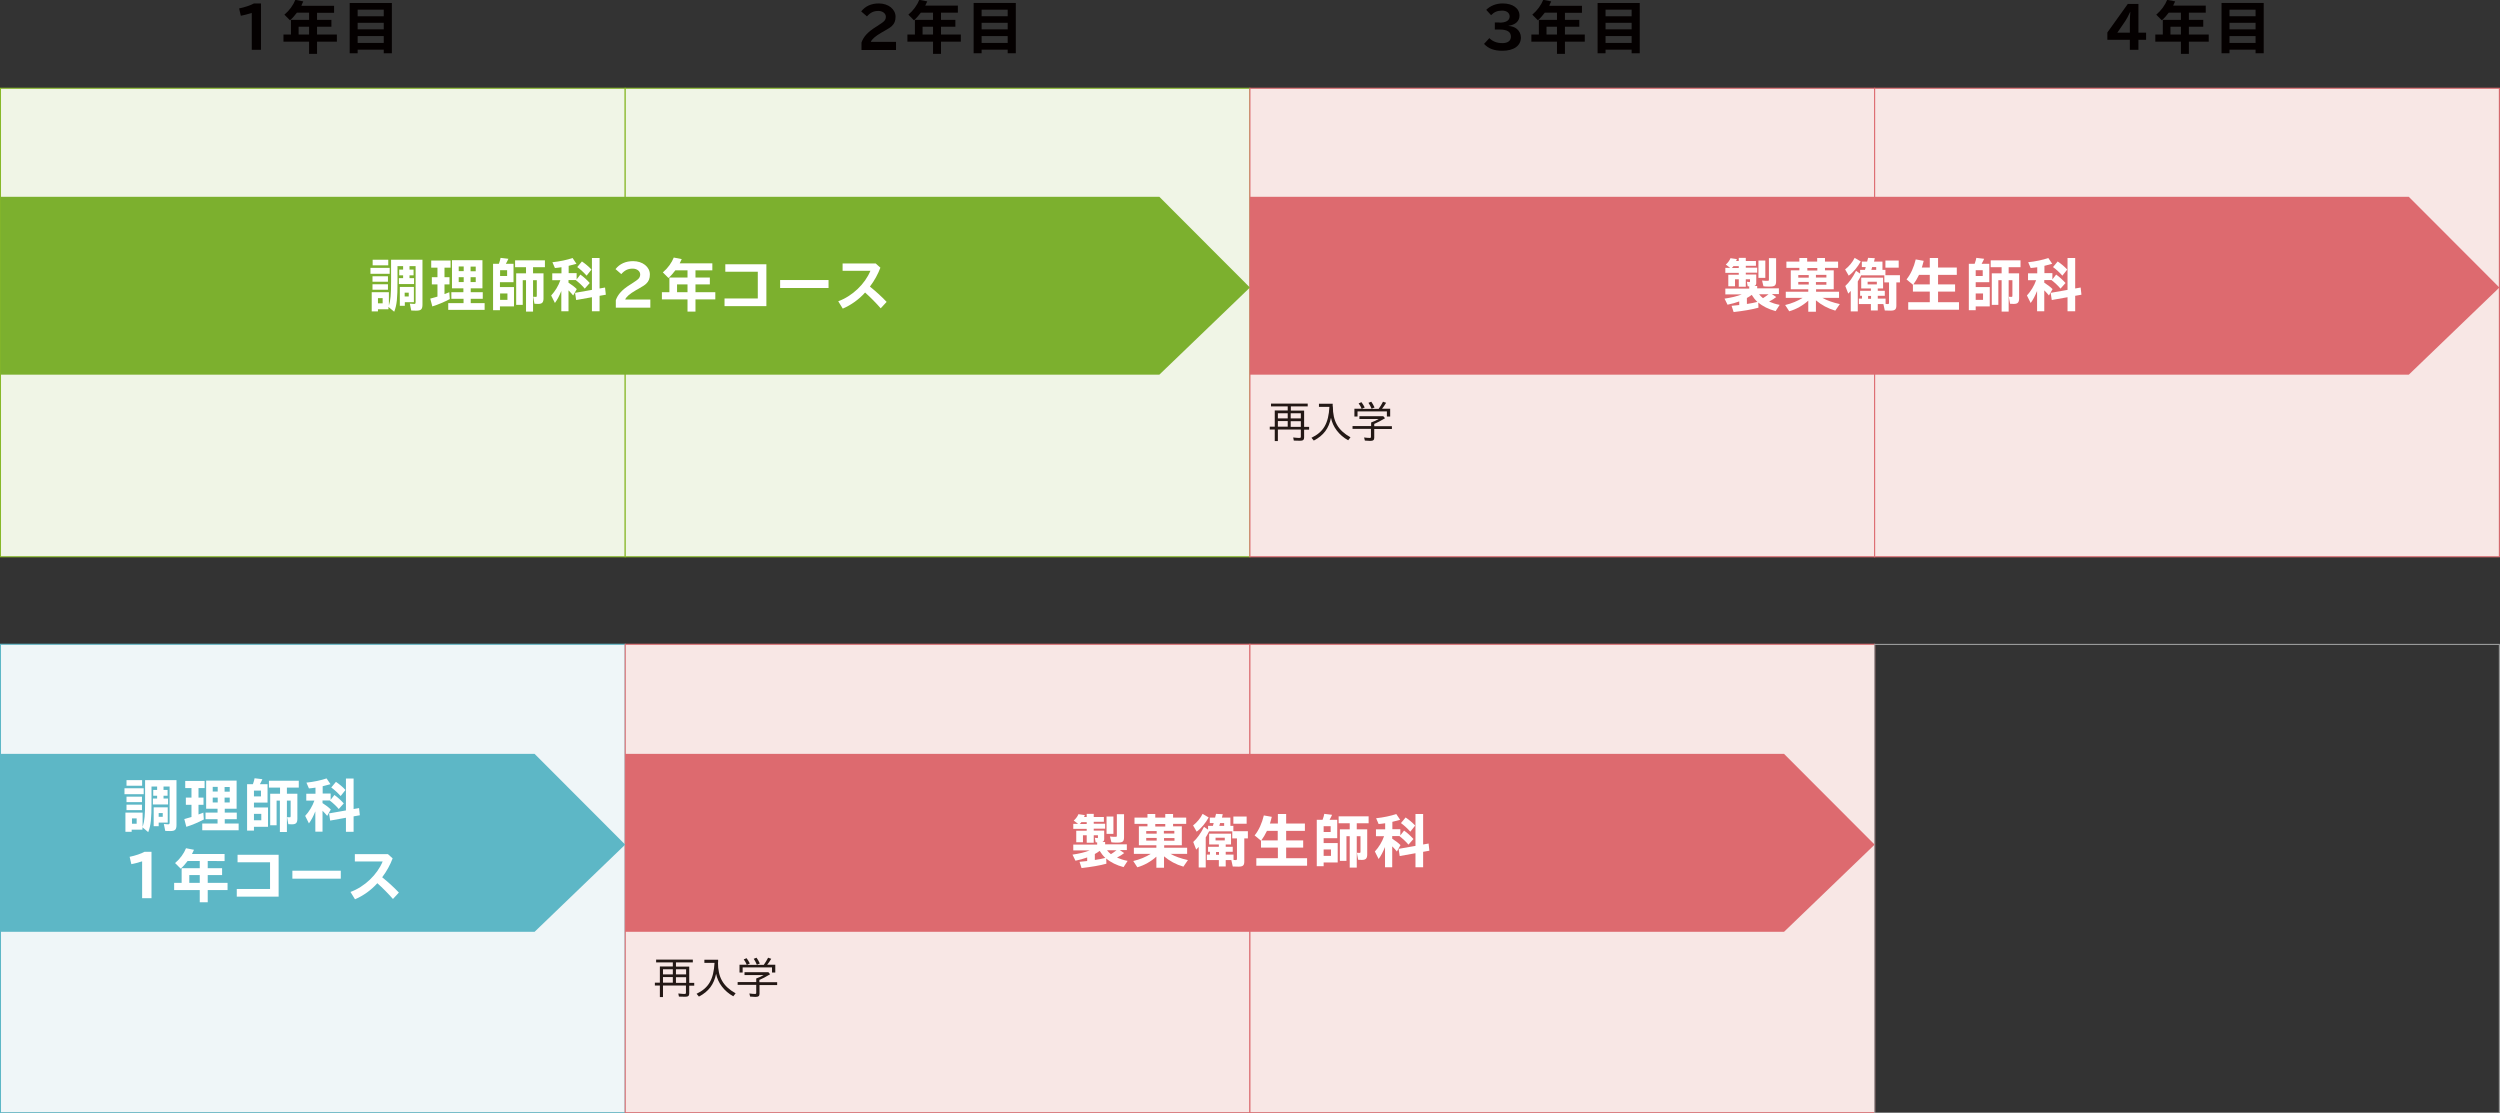 <?xml version="1.0" encoding="utf-8"?>
<!-- Generator: Adobe Illustrator 24.0.2, SVG Export Plug-In . SVG Version: 6.00 Build 0)  -->
<svg version="1.1" id="レイヤー_1" xmlns="http://www.w3.org/2000/svg" xmlns:xlink="http://www.w3.org/1999/xlink" x="0px"
	 y="0px" viewBox="0 0 1600.7 712.9" style="enable-background:new 0 0 1600.7 712.9;" xml:space="preserve">
<rect x="0" y="0" width="1600.7" height="712.9" fill="#333333" stroke="none"/>
<style type="text/css">
	.st0{fill:#EFF6F8;stroke:#5DB7C6;stroke-width:0.69;}
	.st1{fill:#F8E7E5;stroke:#DD6A6F;stroke-width:0.69;}
	.st2{fill:none;stroke:#9E9F9F;stroke-width:0.69;}
	.st3{fill:#F0F5E6;stroke:#87B828;stroke-width:0.69;}
	.st4{fill:#7CB02E;}
	.st5{fill:#DD6A6F;}
	.st6{fill:#5DB7C6;}
	.st7{fill:#FFFFFF;}
	.st8{fill:#231815;}
	.st9{fill:#040000;}
</style>
<g>
	<rect x="0.3" y="412.5" class="st0" width="400" height="300"/>
	<rect x="400.3" y="412.5" class="st1" width="400" height="300"/>
	<rect x="800.3" y="412.5" class="st1" width="400" height="300"/>
	<rect x="1200.3" y="412.6" class="st2" width="400" height="300"/>
	<rect x="0.3" y="56.5" class="st3" width="400" height="300"/>
	<rect x="400.3" y="56.5" class="st3" width="400" height="300"/>
	<rect x="800.3" y="56.5" class="st1" width="400" height="300"/>
	<rect x="1200.3" y="56.5" class="st1" width="400" height="300"/>
	<polygon class="st4" points="742.3,239.9 0.3,239.9 0.3,126 742.3,126 800.3,184.1 	"/>
	<polygon class="st5" points="1542.3,239.9 800.3,239.9 800.3,126 1542.3,126 1600.3,184.1 	"/>
	<polygon class="st5" points="1142.3,596.6 400.3,596.6 400.3,482.7 1142.3,482.7 1200.3,540.8 	"/>
	<polygon class="st6" points="342.3,596.6 0.3,596.6 0.3,482.7 342.3,482.7 400.3,540.8 	"/>
	<g>
		<path class="st7" d="M249.5,171.5v3.8h-12.3v-3.8H249.5z M248.9,196c1.2-3.6,1.5-7.7,1.5-15.5v-14.2h20.1V195c0,3-0.9,3.9-3.9,3.9
			c-1.3,0-2.3,0-3.3-0.1l-0.9-4.4c0.9,0.1,2.1,0.2,2.8,0.2c0.7,0,0.9-0.3,0.9-1.2v-23h-3.9v2.2h2.6v3.7h-2.6v1.8h2.9v3.8h-9.7v-3.8
			h2.7v-1.8h-2.5v-3.7h2.5v-2.2h-3.6v10c0,10.7-0.4,14.8-2.1,19.2l-3.7-3.1v1.5H242v1.4h-4v-12.3h11V196z M248.6,166.3v3.6h-10v-3.6
			H248.6z M248.4,176.9v3.5h-9.9v-3.5H248.4z M248.4,182v3.5h-9.9V182H248.4z M242,194.2h3v-3.3h-3V194.2z M264.9,193.5h-5.7v2.3
			h-3.2v-12.1h9V193.5z M259.1,189.8h2.6v-2.4h-2.6V189.8z"/>
		<path class="st7" d="M284.6,177.5h3.2v4.6h-3.2v6.2c1.2-0.4,1.6-0.6,3.1-1.2l0.3,4.4c-3.2,1.7-7.6,3.6-11.2,4.7l-1.3-5
			c1.6-0.4,2.3-0.6,3.6-1l1-0.3v-7.8h-3.6v-4.6h3.6v-6.1h-4v-4.6h12.4v4.6h-3.9V177.5z M308.9,184.6h-7.5v2.5h7.7v4.2h-7.7v2.8h8.9
			v4.3H287v-4.3h9.8v-2.8H289v-4.2h7.7v-2.5h-7.3v-18h19.5V184.6z M293.7,173.6h3.2v-3h-3.2V173.6z M293.7,180.6h3.2v-3.1h-3.2
			V180.6z M304.6,170.7h-3.3v3h3.3V170.7z M304.6,177.5h-3.3v3.1h3.3V177.5z"/>
		<path class="st7" d="M328.8,168.9v11.8h-8.7v3.1h9v12.4h-9v2.4h-4.4v-29.7h3.7l0.2-0.5c0.4-1.1,0.7-2.2,0.9-3.3l5,0.6
			c-0.3,0.7-1,2.2-1.6,3.2H328.8z M320.2,173v3.7h4.5V173H320.2z M320.2,187.9v4.1h4.7v-4.1H320.2z M336.9,171.1h-7.1v-4.4h19.1v4.4
			h-7.6v3.9h6.7v16c0,2.7-0.9,3.6-3.5,3.6c-0.6,0-1.4,0-2.3-0.1l-0.8-4.5c0.7,0.1,1.2,0.1,1.7,0.1c0.5,0,0.6-0.2,0.6-0.8v-9.9h-2.4
			v20.1h-4.5v-20.1h-2.1v15.8h-4.2v-20.2h6.3V171.1z"/>
		<path class="st7" d="M359.4,186.3c-1.3,3.2-2.6,5.7-4.1,7.7l-2.4-4.8c2.5-2.7,4.6-6.1,5.9-9.8h-5.2v-4.4h5.9v-3.9
			c-2.1,0.3-2.8,0.4-4.2,0.5l-1.6-3.7c4.7-0.5,9.4-1.5,12.9-2.7l2.5,3.7c-2.1,0.6-3.3,0.9-5,1.3v4.7h5.1v4l2.4-3.1
			c2,1.4,4.2,3.4,6,5.4l-3.2,3.6c-1.5-1.8-3.4-3.6-5.7-5.4l0.1-0.1H364v1.7c2.2,1.4,3.9,2.7,5.3,4.1l-2.3,4.1c-0.8-1-1.9-2.2-3-3.3
			v13.4h-4.6V186.3z M387.4,184.1l0.5,4.6l-4,0.7v9.9h-4.9v-9l-10.1,1.8l-0.7-4.6l10.8-1.9v-20.4h4.9v19.5L387.4,184.1z
			 M375.6,176.5c-1.7-1.9-3.8-3.9-6-5.5l3-3.6c2.2,1.5,4.5,3.4,6.1,5.2L375.6,176.5z"/>
		<path class="st7" d="M394.3,192.2c1.3-3.7,4-6.7,9.1-9.9l0.8-0.5c3.1-2,3.7-2.5,4.4-3.1c0.9-0.9,1.3-1.8,1.3-3
			c0-2.1-2.1-3.7-4.8-3.7c-3,0-5.1,1-7.3,3.5l-3.7-3.2c2.7-3.4,6.5-5.1,11.3-5.1c6.1,0,10.7,3.7,10.7,8.5c0,2.6-0.7,4.4-2.4,6
			c-1,0.9-1.9,1.5-5.4,3.5l-1.1,0.6c-4,2.3-6.4,4.4-6.9,6h16.1v5.2h-22.1V192.2z"/>
		<path class="st7" d="M445.3,177.7h9.2v4.4h-9.2v5H458v4.6h-12.7v7.8h-5.1v-7.8h-16.4v-4.6h4.8v-9.4h11.6v-4.6h-7.8
			c-1.2,1.6-2.8,3.5-4.4,4.9l-3.6-3.6c3.2-2.7,5.7-6.2,7-9.5l5.1,1c-0.5,1-0.6,1.4-0.9,1.9l-0.4,0.8h20.9v4.5h-10.8V177.7z
			 M440.2,187.1v-5h-6.7v5H440.2z"/>
		<path class="st7" d="M490.7,169.2V196h-26.8v-4.9h21.3V174h-20.8v-4.8H490.7z"/>
		<path class="st7" d="M530.5,179.3v5.1h-31v-5.1H530.5z"/>
		<path class="st7" d="M560.7,168.7l3,2.7c-1.6,4.2-3.7,8.1-6.7,12.1c3.5,2.8,7.4,6.3,10.7,9.8l-3.8,4.1c-3-3.4-6.4-6.9-10-10.1
			c-3.8,4.3-8.9,8-14.3,10.3l-2.9-4.7c9-3.3,17.1-11,20.6-19.5h-17.8v-4.7H560.7z"/>
	</g>
	<g>
		<path class="st7" d="M1125.9,197c-3.8,1.1-9.7,2.1-15.9,2.8l-1.3-4c2.3-0.2,3.2-0.3,4.9-0.5V193c-2.2,0.8-4.6,1.5-7.5,2.1
			l-1.9-3.9c4.2-0.6,8-1.5,11-2.7h-10.5v-3.7h15.3v-1.4c-0.4,0-0.8-0.1-1-0.1l-0.5-2.9c0.5,0.1,1.2,0.2,1.6,0.2
			c0.3,0,0.4-0.1,0.4-0.5v-1.3h-2.7v4.8h-4.5v-4.8h-2.4v4.5h-4.3v-7.4h6.7v-1.2h-8.6v-3.2h3.1l-2.8-2.1c1.4-1.3,2.5-2.7,3-4.1
			l4.1,0.6c-0.2,0.5-0.3,0.8-0.5,1.2h1.7v-2h4.5v2h6.5v3.1h-6.5v1.2h7.3v3.2h-7.3v1.2h6.7v5.5c0,0.9-0.4,1.5-1.1,1.8h1.7v1.5h13.9
			v3.7h-4.5l2.8,1.9c-1.4,1.1-2.7,1.9-4.6,2.9c2.1,0.9,4.1,1.6,6.8,2.1l-2.6,4c-4.5-1.2-8.3-3.1-11.1-5.5L1125.9,197z M1109.9,170.4
			c-0.4,0.5-0.7,0.9-1,1.2h4.4v-1.2H1109.9z M1119.3,194.5c2.5-0.4,3.1-0.5,5.9-1.2c-1.4-1.3-2.7-3-3.6-4.5c-1.2,0.9-1.7,1.2-3.1,2
			v3.8L1119.3,194.5z M1130.3,166.8v11.1h-4.4v-11.1H1130.3z M1126.3,188.4c0.8,1,1.5,1.7,2.5,2.5c0.8-0.5,2.3-1.5,3.6-2.5H1126.3z
			 M1137.2,165.3v14.7c0,2.8-0.8,3.5-4.1,3.5c-1.9,0-2.9,0-4-0.2l-0.9-3.7c1.5,0.2,2.4,0.2,3.5,0.2c0.8,0,0.9-0.1,0.9-0.9v-13.6
			H1137.2z"/>
		<path class="st7" d="M1174.1,173.1v12.1h-11.3v1.6h14.7v3.9h-10.7c3,1.7,6.7,3,11.2,4l-2.9,4.2c-4.8-1.4-8.8-3.6-12.4-6.6v7.3
			h-4.9v-7.1c-3.3,3-7.8,5.6-12.2,6.8l-2.6-4c4.2-1,8.1-2.6,11.2-4.6h-10.8v-3.9h14.4v-1.6h-11.2v-12.1h5.5v-1.6h-8.3v-4h8.3v-2.3h5
			v2.3h6.4v-2.3h5v2.3h8.4v4h-8.4v1.6H1174.1z M1151.4,176.1v1.7h6.7v-1.7H1151.4z M1151.4,182.2h6.7v-1.7h-6.7V182.2z
			 M1163.6,171.6h-6.4v1.6h6.4V171.6z M1162.7,177.7h6.7v-1.7h-6.7V177.7z M1169.4,180.6h-6.7v1.7h6.7V180.6z"/>
		<path class="st7" d="M1181.4,172.5c2.4-1.8,4.8-4.7,6.1-7.4l3.9,2.3c-2,3.6-4.9,7.1-7.7,9.1L1181.4,172.5z M1191.6,176.4
			c-0.7,1.3-1.4,2.7-2.1,3.8v19.2h-4.5v-13.1l-0.2,0.2l-0.1,0.1c-0.4,0.4-0.6,0.7-1.3,1.4l-1.9-4.9c2.4-2.1,5-5.8,6.9-9.7l2.6,1.8
			v-2.4h3.1l0.5-1.8h-2.5v-3.5h3.4l0.6-2.4l4.3,0.2l-0.5,2.2h5.4v5.3h1.9v3.4h9.3v4.6h-2.3v14.8c0,2.6-0.9,3.3-3.8,3.3
			c-0.9,0-2.7-0.1-3.6-0.1l-0.9-4.1h-3.6v4.1h-4.4v-4.1h-7.7v-3.5h2v-1.8h-1.2v-3.2h6.9v-1.5h-6.2v-6.9h14v6.9h-3.4v1.5h4.5v3.2
			h-4.5v1.8h5v3.4c0.5,0,1,0.1,1.4,0.1c0.6,0,0.8-0.2,0.8-1v-12.9h-3v-4.5H1191.6z M1195.8,182.1h5.9v-1.7h-5.9V182.1z M1198,189.5
			h-1.9v1.8h1.9V189.5z M1201.3,171h-2.6l-0.5,1.8h3.1V171z M1215.7,166.8v4.6h-8.5v-4.6H1215.7z"/>
		<path class="st7" d="M1235.6,171.3v-6.1h5.3v6.1h12v4.7h-12v6.1h10.9v4.6h-10.9v6.8h13.4v4.8h-32.5v-4.8h13.8v-6.8h-10.8v-4.4
			l-4.1-3.4c2.7-3.3,4.7-7.8,5.9-12.8l5.1,0.9c-0.4,1.8-0.8,2.8-1.1,4l-0.1,0.2l0,0.1H1235.6z M1228.7,176c-1.1,2.3-2.3,4.3-3.6,6.1
			h10.5V176H1228.7z"/>
		<path class="st7" d="M1273.7,168.9v11.8h-8.7v3.1h9v12.4h-9v2.4h-4.4v-29.7h3.7l0.2-0.5c0.4-1.1,0.7-2.2,0.9-3.3l5,0.6
			c-0.3,0.7-1,2.2-1.6,3.2H1273.7z M1265,173v3.7h4.5V173H1265z M1265,187.9v4.1h4.7v-4.1H1265z M1281.7,171.1h-7.1v-4.4h19.1v4.4
			h-7.6v3.9h6.7v16c0,2.7-0.9,3.6-3.5,3.6c-0.6,0-1.4,0-2.3-0.1l-0.8-4.5c0.7,0.1,1.2,0.1,1.7,0.1c0.5,0,0.6-0.2,0.6-0.8v-9.9h-2.4
			v20.1h-4.5v-20.1h-2.1v15.8h-4.2v-20.2h6.3V171.1z"/>
		<path class="st7" d="M1304.3,186.3c-1.3,3.2-2.6,5.7-4.1,7.7l-2.4-4.8c2.5-2.7,4.6-6.1,5.9-9.8h-5.2v-4.4h5.9v-3.9
			c-2.1,0.3-2.8,0.4-4.2,0.5l-1.6-3.7c4.7-0.5,9.4-1.5,12.9-2.7l2.5,3.7c-2.1,0.6-3.3,0.9-5,1.3v4.7h5.1v4l2.4-3.1
			c2,1.4,4.2,3.4,6,5.4l-3.2,3.6c-1.5-1.8-3.4-3.6-5.7-5.4l0.1-0.1h-4.8v1.7c2.2,1.4,3.9,2.7,5.3,4.1l-2.3,4.1c-0.8-1-1.9-2.2-3-3.3
			v13.4h-4.6V186.3z M1332.2,184.1l0.5,4.6l-4,0.7v9.9h-4.9v-9l-10.1,1.8l-0.7-4.6l10.8-1.9v-20.4h4.9v19.5L1332.2,184.1z
			 M1320.5,176.5c-1.7-1.9-3.8-3.9-6-5.5l3-3.6c2.2,1.5,4.5,3.4,6.1,5.2L1320.5,176.5z"/>
	</g>
	<g>
		<path class="st8" d="M824.5,260.2h-10.7v-1.8h23.5v1.8h-10.8v2.7h8.5v10.4h3.2v1.8H835v5c0,1.5-0.7,2.1-2.6,2.1
			c-1.2,0-2.8-0.1-4-0.1l-0.4-2c2.2,0.2,2.8,0.3,3.6,0.3c1.1,0,1.3-0.1,1.3-0.8V275h-14.7v7.4h-2V275h-3.2v-1.8h3.2v-10.4h8.3V260.2
			z M818.2,264.6v3.3h6.3v-3.3H818.2z M818.2,269.6v3.6h6.3v-3.6H818.2z M826.4,267.9h6.5v-3.3h-6.5V267.9z M826.4,273.3h6.5v-3.6
			h-6.5V273.3z"/>
		<path class="st8" d="M853.4,260.2c0,9.6,3.3,15.3,11.3,19.8l-1.5,1.9c-5.8-3.2-9.9-8.6-11-14.4c-1.4,6.8-4.7,11.3-11,14.6
			l-1.5-1.8c7.7-3.7,10.9-9.1,11.5-19.8h-6.7v-2h8.8V260.2z"/>
		<path class="st8" d="M879.9,272.9h11.3v1.8h-11.3v5.6c0,1.4-0.7,2-2.6,2c-0.9,0-2.3-0.1-3.4-0.2l-0.5-2c1.5,0.2,2.8,0.3,3.6,0.3
			c0.7,0,0.8-0.2,0.8-0.9v-4.9H866v-1.8h11.9v-2.3c1.5-0.5,3.7-1.5,4.8-2.2h-12.3v-1.8h15.3l1.1,1.3c-2.7,1.6-4.9,2.8-6.6,3.5
			l-0.3,0.1V272.9z M871.9,261.8c-0.1-0.1-0.1-0.1-0.1-0.2c-0.5-1.2-1.2-2.4-1.9-3.3l1.8-0.8c0.8,1,1.5,2.2,2.1,3.4L871.9,261.8
			h10.8l0.1-0.1c0.9-1.2,2-3.1,2.7-4.5l2,0.7c-0.8,1.4-1.8,2.8-2.6,3.8h5.2v5h-2.1v-3.3h-18.8v3.3h-2v-5H871.9z M878.2,261.7
			c-0.7-1.6-1.3-2.8-2-3.8l1.8-0.7c0.7,1,1.5,2.3,2.1,3.7L878.2,261.7z"/>
	</g>
	<g>
		<path class="st9" d="M161.1,8.3c-2,0.7-5.3,1.5-6.9,1.8l-1.1-4.7c3.5-0.7,7.6-2.1,9.5-3.2h4.5v29.7h-5.9V8.3z"/>
		<path class="st9" d="M203,12.7h9.2v4.4H203v5h12.7v4.6H203v7.8h-5.1v-7.8h-16.4v-4.6h4.8v-9.4h11.6V8.1h-7.8
			c-1.2,1.6-2.8,3.5-4.4,4.9l-3.6-3.6c3.2-2.7,5.7-6.2,7-9.5l5.1,1c-0.5,1-0.6,1.4-0.9,1.9L193,3.7h20.9v4.5H203V12.7z M197.9,22.1
			v-5h-6.7v5H197.9z"/>
		<path class="st9" d="M250.8,34.1h-5.1v-2.3H229v2.3h-5.1V1.9h27V34.1z M229,10.4h16.7V6.2H229V10.4z M229,18.8h16.7v-4.2H229V18.8
			z M229,27.5h16.7v-4.4H229V27.5z"/>
	</g>
	<g>
		<path class="st9" d="M551.6,27.2c1.3-3.7,4-6.7,9.1-9.9l0.8-0.5c3.1-2,3.7-2.5,4.4-3.1c0.9-0.9,1.3-1.8,1.3-3
			c0-2.1-2.1-3.7-4.8-3.7c-3,0-5.1,1-7.3,3.5l-3.7-3.2c2.7-3.4,6.5-5.1,11.3-5.1c6.1,0,10.7,3.7,10.7,8.5c0,2.6-0.7,4.4-2.4,6
			c-1,0.9-1.9,1.5-5.4,3.5l-1.1,0.6c-4,2.3-6.4,4.4-6.9,6h16.1v5.2h-22.1V27.2z"/>
		<path class="st9" d="M602.5,12.7h9.2v4.4h-9.2v5h12.7v4.6h-12.7v7.8h-5.1v-7.8H581v-4.6h4.8v-9.4h11.6V8.1h-7.8
			c-1.2,1.6-2.8,3.5-4.4,4.9l-3.6-3.6c3.2-2.7,5.7-6.2,7-9.5l5.1,1c-0.5,1-0.6,1.4-0.9,1.9l-0.4,0.8h20.9v4.5h-10.8V12.7z
			 M597.4,22.1v-5h-6.7v5H597.4z"/>
		<path class="st9" d="M650.3,34.1h-5.1v-2.3h-16.7v2.3h-5.1V1.9h27V34.1z M628.5,10.4h16.7V6.2h-16.7V10.4z M628.5,18.8h16.7v-4.2
			h-16.7V18.8z M628.5,27.5h16.7v-4.4h-16.7V27.5z"/>
	</g>
	<g>
		<path class="st9" d="M960.1,14.5c4.2,0,6.5-1.4,6.5-4c0-2.2-1.9-3.7-4.8-3.7c-3,0-5,0.8-7.1,2.9l-3.1-3.4
			c2.6-2.6,6.4-4.1,10.5-4.1c6.5,0,10.8,3.1,10.8,7.8c0,3.5-2.6,5.9-7,6.5v0.1c2.3,0.2,4,0.8,5.3,1.9c1.6,1.3,2.6,3.3,2.6,5.5
			c0,5.3-4.5,8.5-11.9,8.5c-5.3,0-8.9-1.4-11.7-4.4l3.4-3.7c2.2,2.2,4.9,3.2,8.4,3.2c3.4,0,5.4-1.5,5.4-4.1c0-3.1-2.3-4.6-7.3-4.6
			h-3v-4.5H960.1z"/>
		<path class="st9" d="M1002,12.7h9.2v4.4h-9.2v5h12.7v4.6H1002v7.8h-5.1v-7.8h-16.4v-4.6h4.8v-9.4h11.6V8.1h-7.8
			c-1.2,1.6-2.8,3.5-4.4,4.9l-3.6-3.6c3.2-2.7,5.7-6.2,7-9.5l5.1,1c-0.5,1-0.6,1.4-0.9,1.9L992,3.7h20.9v4.5H1002V12.7z M996.9,22.1
			v-5h-6.7v5H996.9z"/>
		<path class="st9" d="M1049.8,34.1h-5.1v-2.3H1028v2.3h-5.1V1.9h27V34.1z M1028,10.4h16.7V6.2H1028V10.4z M1028,18.8h16.7v-4.2
			H1028V18.8z M1028,27.5h16.7v-4.4H1028V27.5z"/>
	</g>
	<g>
		<path class="st9" d="M1369.2,2.6v18.3h4.9v4.6h-4.9v6.4h-5.5v-6.4h-14.4v-4.7l13.1-18.3H1369.2z M1363.7,14.4
			c0-1.5,0.1-4.7,0.3-6.8h-0.1c-1.1,2.4-2.4,4.9-3.2,6l-5,7.3h8V14.4z"/>
		<path class="st9" d="M1401.5,12.7h9.2v4.4h-9.2v5h12.7v4.6h-12.7v7.8h-5.1v-7.8H1380v-4.6h4.8v-9.4h11.6V8.1h-7.8
			c-1.2,1.6-2.8,3.5-4.4,4.9l-3.6-3.6c3.2-2.7,5.7-6.2,7-9.5l5.1,1c-0.5,1-0.6,1.4-0.9,1.9l-0.4,0.8h20.9v4.5h-10.8V12.7z
			 M1396.4,22.1v-5h-6.7v5H1396.4z"/>
		<path class="st9" d="M1449.3,34.1h-5.1v-2.3h-16.7v2.3h-5.1V1.9h27V34.1z M1427.5,10.4h16.7V6.2h-16.7V10.4z M1427.5,18.8h16.7
			v-4.2h-16.7V18.8z M1427.5,27.5h16.7v-4.4h-16.7V27.5z"/>
	</g>
	<g>
		<path class="st7" d="M92,504.7v3.8H79.7v-3.8H92z M91.4,529.2c1.2-3.6,1.5-7.7,1.5-15.5v-14.2h20.1v28.7c0,3-0.9,3.9-3.9,3.9
			c-1.3,0-2.3,0-3.3-0.1l-0.9-4.4c0.9,0.1,2.1,0.2,2.8,0.2c0.7,0,0.9-0.3,0.9-1.2v-23h-3.9v2.2h2.6v3.7h-2.6v1.8h2.9v3.8h-9.7v-3.8
			h2.7v-1.8h-2.5v-3.7h2.5v-2.2h-3.6v10c0,10.7-0.4,14.8-2.1,19.2l-3.7-3.1v1.5h-6.9v1.4h-4v-12.3h11V529.2z M91,499.5v3.6H81v-3.6
			H91z M90.9,510.1v3.5H81v-3.5H90.9z M90.9,515.2v3.5H81v-3.5H90.9z M84.5,527.4h3V524h-3V527.4z M107.3,526.7h-5.7v2.3h-3.2v-12.1
			h9V526.7z M101.6,523h2.6v-2.4h-2.6V523z"/>
		<path class="st7" d="M127.1,510.7h3.2v4.6h-3.2v6.2c1.2-0.4,1.6-0.6,3.1-1.2l0.3,4.4c-3.2,1.7-7.6,3.6-11.2,4.7l-1.3-5
			c1.6-0.4,2.3-0.6,3.6-1l1-0.3v-7.8h-3.6v-4.6h3.6v-6.1h-4V500h12.4v4.6h-3.9V510.7z M151.4,517.8h-7.5v2.5h7.7v4.2h-7.7v2.8h8.9
			v4.3h-23.3v-4.3h9.8v-2.8h-7.7v-4.2h7.7v-2.5h-7.3v-18h19.5V517.8z M136.2,506.8h3.2v-3h-3.2V506.8z M136.2,513.8h3.2v-3.1h-3.2
			V513.8z M147.1,503.9h-3.3v3h3.3V503.9z M147.1,510.7h-3.3v3.1h3.3V510.7z"/>
		<path class="st7" d="M171.3,502.1v11.8h-8.7v3.1h9v12.4h-9v2.4h-4.4v-29.7h3.7l0.2-0.5c0.4-1.1,0.7-2.2,0.9-3.3l5,0.6
			c-0.3,0.7-1,2.2-1.6,3.2H171.3z M162.6,506.2v3.7h4.5v-3.7H162.6z M162.6,521.1v4.1h4.7v-4.1H162.6z M179.3,504.3h-7.1v-4.4h19.1
			v4.4h-7.6v3.9h6.7v16c0,2.7-0.9,3.6-3.5,3.6c-0.6,0-1.4,0-2.3-0.1l-0.8-4.5c0.7,0.1,1.2,0.1,1.7,0.1c0.5,0,0.6-0.2,0.6-0.8v-9.9
			h-2.4v20.1h-4.5v-20.1h-2.1v15.8H173v-20.2h6.3V504.3z"/>
		<path class="st7" d="M201.9,519.5c-1.3,3.2-2.6,5.7-4.1,7.7l-2.4-4.8c2.5-2.7,4.6-6.1,5.9-9.8h-5.2v-4.4h5.9v-3.9
			c-2.1,0.3-2.8,0.4-4.2,0.5l-1.6-3.7c4.7-0.5,9.4-1.5,12.9-2.7l2.5,3.7c-2.1,0.6-3.3,0.9-5,1.3v4.7h5.1v4l2.4-3.1
			c2,1.4,4.2,3.4,6,5.4l-3.2,3.6c-1.5-1.8-3.4-3.6-5.7-5.4l0.1-0.1h-4.8v1.7c2.2,1.4,3.9,2.7,5.3,4.1l-2.3,4.1c-0.8-1-1.9-2.2-3-3.3
			v13.4h-4.6V519.5z M229.9,517.4l0.5,4.6l-4,0.7v9.9h-4.9v-9l-10.1,1.8l-0.7-4.6l10.8-1.9v-20.4h4.9V518L229.9,517.4z M218.1,509.7
			c-1.7-1.9-3.8-3.9-6-5.5l3-3.6c2.2,1.5,4.5,3.4,6.1,5.2L218.1,509.7z"/>
		<path class="st7" d="M91,551.5c-2,0.7-5.3,1.5-6.9,1.8l-1.1-4.7c3.5-0.7,7.6-2.1,9.5-3.2H97v29.7H91V551.5z"/>
		<path class="st7" d="M133,555.9h9.2v4.4H133v5h12.7v4.6H133v7.8h-5.1v-7.8h-16.4v-4.6h4.8v-9.4h11.6v-4.6h-7.8
			c-1.2,1.6-2.8,3.5-4.4,4.9l-3.6-3.6c3.2-2.7,5.7-6.2,7-9.5l5.1,1c-0.5,1-0.6,1.4-0.9,1.9l-0.4,0.8h20.9v4.5H133V555.9z
			 M127.9,565.3v-5h-6.7v5H127.9z"/>
		<path class="st7" d="M178.4,547.4v26.7h-26.8v-4.9h21.3v-17.1h-20.8v-4.8H178.4z"/>
		<path class="st7" d="M218.2,557.5v5.1h-31v-5.1H218.2z"/>
		<path class="st7" d="M248.4,546.9l3,2.7c-1.6,4.2-3.7,8.1-6.7,12.1c3.5,2.8,7.4,6.3,10.7,9.8l-3.8,4.1c-3-3.4-6.4-6.9-10-10.1
			c-3.8,4.3-8.9,8-14.3,10.3l-2.9-4.7c9-3.3,17.1-11,20.6-19.5h-17.8v-4.7H248.4z"/>
	</g>
	<g>
		<path class="st7" d="M708.4,553c-3.8,1.1-9.7,2.1-15.9,2.8l-1.3-4c2.3-0.2,3.2-0.3,4.9-0.5V549c-2.2,0.8-4.6,1.5-7.5,2.1l-1.9-3.9
			c4.2-0.6,8-1.5,11-2.7h-10.5v-3.7h15.3v-1.4c-0.4,0-0.8-0.1-1-0.1l-0.5-2.9c0.5,0.1,1.2,0.2,1.6,0.2c0.3,0,0.4-0.1,0.4-0.5v-1.3
			h-2.7v4.8h-4.5v-4.8h-2.4v4.5h-4.3v-7.4h6.7v-1.2h-8.6v-3.2h3.1l-2.8-2.1c1.4-1.3,2.5-2.7,3-4.1l4.1,0.6c-0.2,0.5-0.3,0.8-0.5,1.2
			h1.7v-2h4.5v2h6.5v3.1h-6.5v1.2h7.3v3.2h-7.3v1.2h6.7v5.5c0,0.9-0.4,1.5-1.1,1.8h1.7v1.5h13.9v3.7h-4.5l2.8,1.9
			c-1.4,1.1-2.7,1.9-4.6,2.9c2.1,0.9,4.1,1.6,6.8,2.1l-2.6,4c-4.5-1.2-8.3-3.1-11.1-5.5L708.4,553z M692.4,526.4
			c-0.4,0.5-0.7,0.9-1,1.2h4.4v-1.2H692.4z M701.8,550.5c2.5-0.4,3.1-0.5,5.9-1.2c-1.4-1.3-2.7-3-3.6-4.5c-1.2,0.9-1.7,1.2-3.1,2
			v3.8L701.8,550.5z M712.9,522.8v11.1h-4.4v-11.1H712.9z M708.8,544.4c0.8,1,1.5,1.7,2.5,2.5c0.8-0.5,2.3-1.5,3.6-2.5H708.8z
			 M719.7,521.3v14.7c0,2.8-0.8,3.5-4.1,3.5c-1.9,0-2.9,0-4-0.2l-0.9-3.7c1.5,0.2,2.4,0.2,3.5,0.2c0.8,0,0.9-0.1,0.9-0.9v-13.6
			H719.7z"/>
		<path class="st7" d="M756.7,529.1v12.1h-11.3v1.6h14.7v3.9h-10.7c3,1.7,6.7,3,11.2,4l-2.9,4.2c-4.8-1.4-8.8-3.6-12.4-6.6v7.3h-4.9
			v-7.1c-3.3,3-7.8,5.6-12.2,6.8l-2.6-4c4.2-1,8.1-2.6,11.2-4.6H726v-3.9h14.4v-1.6h-11.2v-12.1h5.5v-1.6h-8.3v-4h8.3v-2.3h5v2.3
			h6.4v-2.3h5v2.3h8.4v4h-8.4v1.6H756.7z M733.9,532.1v1.7h6.7v-1.7H733.9z M733.9,538.2h6.7v-1.7h-6.7V538.2z M746.1,527.6h-6.4
			v1.6h6.4V527.6z M745.2,533.7h6.7v-1.7h-6.7V533.7z M752,536.6h-6.7v1.7h6.7V536.6z"/>
		<path class="st7" d="M763.9,528.5c2.4-1.8,4.8-4.7,6.1-7.4l3.9,2.3c-2,3.6-4.9,7.1-7.7,9.1L763.9,528.5z M774.1,532.4
			c-0.7,1.3-1.4,2.7-2.1,3.8v19.2h-4.5v-13.1l-0.2,0.2l-0.1,0.1c-0.4,0.4-0.6,0.7-1.3,1.4l-1.9-4.9c2.4-2.1,5-5.8,6.9-9.7l2.6,1.8
			v-2.4h3.1l0.5-1.8h-2.5v-3.5h3.4l0.6-2.4l4.3,0.2l-0.5,2.2h5.4v5.3h1.9v3.4h9.3v4.6h-2.3v14.8c0,2.6-0.9,3.3-3.8,3.3
			c-0.9,0-2.7-0.1-3.6-0.1l-0.9-4.1h-3.6v4.1h-4.4v-4.1h-7.7v-3.5h2v-1.8h-1.2v-3.2h6.9v-1.5h-6.2v-6.9h14v6.9h-3.4v1.5h4.5v3.2
			h-4.5v1.8h5v3.4c0.5,0,1,0.1,1.4,0.1c0.6,0,0.8-0.2,0.8-1v-12.9h-3v-4.5H774.1z M778.3,538.1h5.9v-1.7h-5.9V538.1z M780.5,545.5
			h-1.9v1.8h1.9V545.5z M783.8,527h-2.6l-0.5,1.8h3.1V527z M798.2,522.8v4.6h-8.5v-4.6H798.2z"/>
		<path class="st7" d="M818.2,527.3v-6.1h5.3v6.1h12v4.7h-12v6.1h10.9v4.6h-10.9v6.8h13.4v4.8h-32.5v-4.8h13.8v-6.8h-10.8v-4.4
			l-4.1-3.4c2.7-3.3,4.7-7.8,5.9-12.8l5.1,0.9c-0.4,1.8-0.8,2.8-1.1,4l-0.1,0.2l0,0.1H818.2z M811.2,532c-1.1,2.3-2.3,4.3-3.6,6.1
			h10.5V532H811.2z"/>
		<path class="st7" d="M856.2,524.9v11.8h-8.7v3.1h9v12.4h-9v2.4h-4.4v-29.7h3.7l0.2-0.5c0.4-1.1,0.7-2.2,0.9-3.3l5,0.6
			c-0.3,0.7-1,2.2-1.6,3.2H856.2z M847.5,529v3.7h4.5V529H847.5z M847.5,543.9v4.1h4.7v-4.1H847.5z M864.2,527.1h-7.1v-4.4h19.2v4.4
			h-7.6v3.9h6.7v16c0,2.7-0.9,3.6-3.5,3.6c-0.6,0-1.4,0-2.3-0.1l-0.8-4.5c0.7,0.1,1.2,0.1,1.7,0.1c0.5,0,0.6-0.2,0.6-0.8v-9.9h-2.4
			v20.1h-4.5v-20.1h-2.1v15.8h-4.2v-20.2h6.3V527.1z"/>
		<path class="st7" d="M886.8,542.3c-1.3,3.2-2.6,5.7-4.1,7.7l-2.4-4.8c2.5-2.7,4.6-6.1,5.9-9.8h-5.2v-4.4h5.9v-3.9
			c-2.1,0.3-2.8,0.4-4.2,0.5l-1.6-3.7c4.7-0.5,9.4-1.5,12.9-2.7l2.5,3.7c-2.1,0.6-3.3,0.9-5,1.3v4.7h5.1v4l2.4-3.1
			c2,1.4,4.2,3.4,6,5.4l-3.2,3.6c-1.5-1.8-3.4-3.6-5.7-5.4l0.1-0.1h-4.8v1.7c2.2,1.4,3.9,2.7,5.3,4.1l-2.3,4.1c-0.8-1-1.9-2.2-3-3.3
			v13.4h-4.6V542.3z M914.7,540.1l0.5,4.6l-4,0.7v9.9h-4.9v-9l-10.1,1.8l-0.7-4.6l10.8-1.9v-20.4h4.9v19.5L914.7,540.1z M903,532.5
			c-1.7-1.9-3.8-3.9-6-5.5l3-3.6c2.2,1.5,4.5,3.4,6.1,5.2L903,532.5z"/>
	</g>
	<g>
		<path class="st8" d="M430.8,616.2h-10.7v-1.8h23.5v1.8h-10.8v2.7h8.5v10.4h3.2v1.8h-3.2v5c0,1.5-0.7,2.1-2.6,2.1
			c-1.2,0-2.8-0.1-4-0.1l-0.4-2c2.2,0.2,2.8,0.3,3.6,0.3c1.1,0,1.3-0.1,1.3-0.8V631h-14.7v7.4h-2V631h-3.2v-1.8h3.2v-10.4h8.3V616.2
			z M424.5,620.6v3.3h6.3v-3.3H424.5z M424.5,625.6v3.6h6.3v-3.6H424.5z M432.8,623.9h6.5v-3.3h-6.5V623.9z M432.8,629.3h6.5v-3.6
			h-6.5V629.3z"/>
		<path class="st8" d="M459.7,616.2c0,9.6,3.3,15.3,11.3,19.8l-1.5,1.9c-5.8-3.2-9.9-8.6-11-14.4c-1.4,6.8-4.7,11.3-11,14.6
			l-1.5-1.8c7.7-3.7,10.9-9.1,11.5-19.8H451v-2h8.8V616.2z"/>
		<path class="st8" d="M486.3,628.9h11.3v1.8h-11.3v5.6c0,1.4-0.7,2-2.6,2c-0.9,0-2.3-0.1-3.4-0.2l-0.5-2c1.5,0.2,2.8,0.3,3.6,0.3
			c0.7,0,0.8-0.2,0.8-0.9v-4.9h-11.9v-1.8h11.9v-2.3c1.5-0.5,3.7-1.5,4.8-2.2h-12.3v-1.8H492l1.1,1.3c-2.7,1.6-4.9,2.8-6.6,3.5
			l-0.3,0.1V628.9z M478.2,617.8c-0.1-0.1-0.1-0.1-0.1-0.2c-0.5-1.2-1.2-2.4-1.9-3.3l1.8-0.8c0.8,1,1.5,2.2,2.1,3.4L478.2,617.8H489
			l0.1-0.1c0.9-1.2,2-3.1,2.7-4.5l2,0.7c-0.8,1.4-1.8,2.8-2.6,3.8h5.2v5h-2.1v-3.3h-18.8v3.3h-2v-5H478.2z M484.6,617.7
			c-0.7-1.6-1.3-2.8-2-3.8l1.8-0.7c0.7,1,1.5,2.3,2.1,3.7L484.6,617.7z"/>
	</g>
</g>
</svg>
